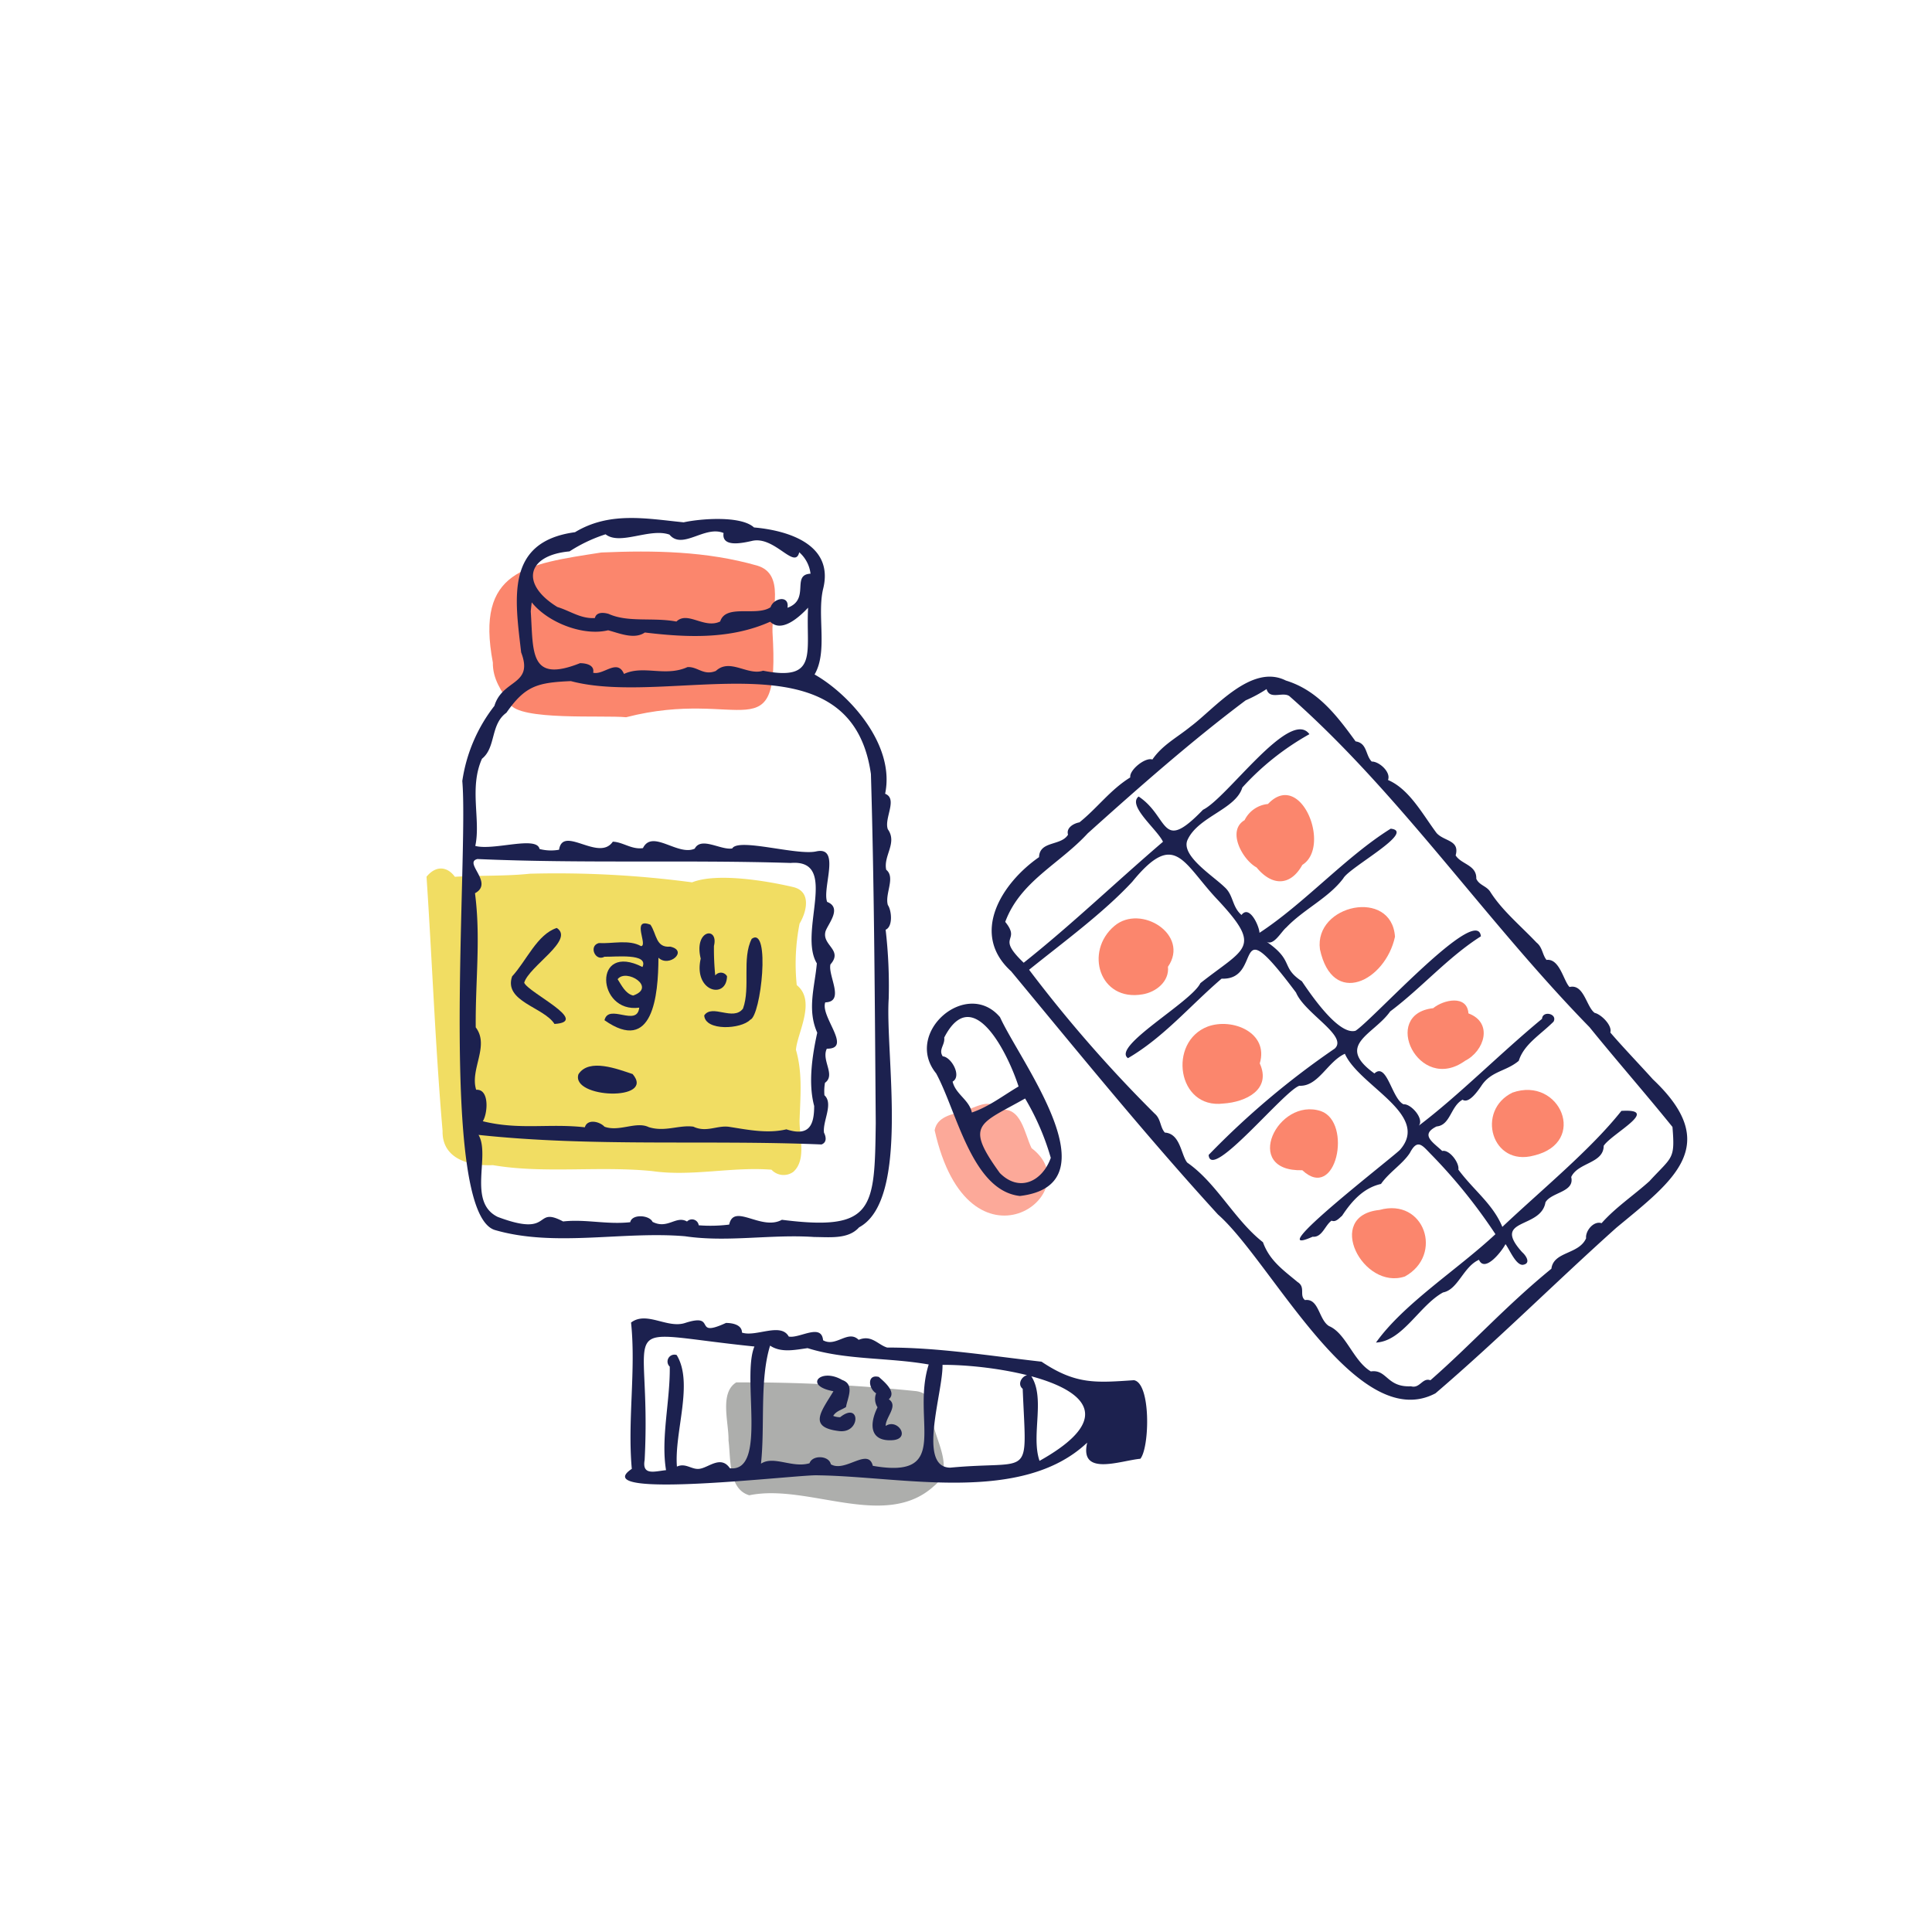 <svg xmlns="http://www.w3.org/2000/svg" width="260" height="260" viewBox="0 0 260 260">
    <defs>
        <clipPath id="8pdqnkb9ka">
            <circle data-name="楕円形 5" cx="130" cy="130" r="130" transform="translate(830 1957.894)" style="fill:none"/>
        </clipPath>
    </defs>
    <g data-name="マスクグループ 3" transform="translate(-830 -1957.894)" style="clip-path:url(#8pdqnkb9ka)">
        <g data-name="グループ 75">
            <g data-name="グループ 63">
                <path data-name="パス 54" d="M1015.709 2087.944a.471.471 0 0 1-.107.092z" style="fill:#7ec5dd"/>
                <path data-name="パス 55" d="M1005.265 2074.285c-1.617 2.908-4.108 2.856-6.161.346-1.905-1.037-4.037-4.945-1.613-6.365a3.913 3.913 0 0 1 3.147-2.173c4.421-4.693 8.562 5.732 4.627 8.192z" style="fill:#fb866d"/>
                <path data-name="パス 56" d="M1007.631 2085.645c-.8-6.042 9.658-8.246 10.1-1.688-1.29 5.958-8.402 9.574-10.1 1.688z" style="fill:#fb866d"/>
                <path data-name="パス 57" d="M1027.154 2100.657c2.619-1.315 3.827-5.14.462-6.385-.173-2.538-3.356-1.85-4.745-.7-7.126.777-1.952 11.575 4.283 7.085z" style="fill:#fb866d"/>
                <path data-name="パス 58" d="M1033.544 2104.931c6.394-2.25 10.221 6.716 2.9 8.467-5.72 1.566-7.844-6.067-2.9-8.467z" style="fill:#fb866d"/>
                <path data-name="パス 59" d="M955.781 2110c.326-1.843 2.361-2.149 3.85-2.564 1.59-.421 3.589-1.943 4.879-.135 2.913-.608 3.364 3.171 4.31 5.1 8.08 6.114-8.469 18.099-13.039-2.401z" style="fill:#fca999"/>
                <path data-name="パス 60" d="M992.525 2096.044c3.318-1.222 8.255.812 7.01 4.958 1.605 3.537-1.9 5.208-4.9 5.4-6.23.776-7.487-8.302-2.11-10.358z" style="fill:#fb866d"/>
                <path data-name="パス 61" d="M979.993 2082.485c3.551-2.965 10.15 1.213 7.186 5.51.2 1.987-1.62 3.423-3.419 3.713-5.79 1.013-7.873-5.783-3.767-9.223z" style="fill:#fb866d"/>
                <path data-name="パス 62" d="M1007.772 2107.425c4.247 1.509 2.068 12.253-2.511 7.954-8.184.216-3.346-9.894 2.511-7.954z" style="fill:#fb866d"/>
                <path data-name="パス 63" d="M1015.641 2120.724c6.05-1.689 8.676 6.055 3.426 8.953-5.667 1.904-10.876-8.196-3.426-8.953z" style="fill:#fb866d"/>
                <g data-name="グループ 62">
                    <path data-name="パス 64" d="M914.261 2054.416c15.689-4.043 20.706 5.118 19.7-11.427-.15-2.883 1.717-7.823-2.026-8.968-6.846-1.965-13.95-2.079-21.009-1.775-10.2 1.583-16.955 2.381-14.6 14.811-.032 2.211 1.136 3.825 2.283 5.532 1.198 2.325 12.53 1.521 15.652 1.827z" style="fill:#fb866d"/>
                    <path data-name="パス 65" d="M929.086 2143.929a226.9 226.9 0 0 1 24.144 1.171c2.035.241 2.155 1.828 2.2 3.5.209 2.92 3.264 6.9.255 9.284-6.568 6-16.968-.4-24.846 1.238-2.844-.826-2.484-4.992-2.8-7.381.071-2.305-1.262-6.397 1.047-7.812z" style="fill:#adaeac"/>
                    <path data-name="パス 66" d="M887.4 2075.877c1.385-1.676 2.911-1.25 3.814.012 3.362-.207 6.793-.066 10.11-.415a137.8 137.8 0 0 1 21.816 1.162c3.341-1.333 10.084-.192 13.6.634 2.461.577 1.849 3.265.865 4.916a27.97 27.97 0 0 0-.383 8.28c2.666 2.126.059 6.458-.108 8.707.872 2.994.616 5.98.5 9.192-.144 2.217 1.029 5.579-.869 7.243a2.224 2.224 0 0 1-2.919-.3c-5.353-.424-10.757.954-16.067.185-7.185-.716-14.565.375-21.432-.8-3.152.139-6.861-.825-6.767-4.624-.979-11.288-1.42-23.22-2.16-34.192z" style="fill:#f1dd63"/>
                </g>
            </g>
            <g data-name="グループ 64">
                <path data-name="パス 67" d="M1023.182 2145.4c8.435-7.222 16.119-14.918 24.339-22.281 7.7-6.374 14.31-11.108 4.916-19.976-1.523-1.7-4.09-4.381-5.729-6.3.3-.942-1.237-2.453-2.1-2.637-1.129-.811-1.444-3.942-3.386-3.485-.8-.8-1.334-3.876-3.1-3.644-.559-.691-.534-1.7-1.342-2.336-2.226-2.343-4.646-4.328-6.235-6.843-.506-.787-1.471-.859-1.873-1.747.064-1.872-2.022-1.919-2.779-3.143.581-2.086-1.533-1.862-2.566-3.009-1.909-2.56-3.666-5.906-6.536-7.138.426-1.059-1.2-2.508-2.189-2.48-.851-.833-.594-2.489-2.171-2.714-2.59-3.574-5.15-6.889-9.386-8.189-4.639-2.336-9.582 3.783-12.812 6.184-1.854 1.507-3.8 2.48-5.149 4.445-.948-.346-3.137 1.413-2.977 2.408-2.7 1.673-4.415 4.1-6.838 6.048-.777.138-1.818.727-1.538 1.658-.935 1.549-3.827.79-3.9 3.024-5.021 3.482-9.332 10.311-3.757 15.362 9.041 10.907 18.2 22.188 27.836 32.731 7.183 6.294 18.655 29.678 29.272 24.062zm-33.411-31.05c-.839-1.033-.913-3.909-3.012-4.038-.655-.739-.515-1.815-1.35-2.536a182.673 182.673 0 0 1-16.918-19.377c4.682-3.769 9.975-7.635 13.88-11.836 5.835-7.142 6.818-2.458 11.609 2.542 5.932 6.4 3.613 6.315-2.441 11.1-1.209 2.546-11.982 8.523-9.74 10.092 4.819-2.812 8.372-7.083 12.6-10.7 5.786.249 1.1-10.049 10.018 1.875 1.166 2.812 7.059 5.851 5.2 7.54a109.963 109.963 0 0 0-16.963 14.308c.272 3.635 10.164-8.671 12.216-9.309 2.552.112 3.774-3.248 6.118-4.305 1.919 4.34 11.587 8.193 7.41 12.932-1.024 1.056-19.04 14.939-11.749 11.688 1.274.131 1.668-1.549 2.548-2.162.559.249 1.023-.334 1.413-.656 1.389-2.109 2.968-3.771 5.238-4.283 1.089-1.572 2.917-2.68 3.886-4.173 1.074-2.053 1.724-.933 2.97.31a72.375 72.375 0 0 1 8.545 10.623c-5.1 4.765-12.332 9.336-16.076 14.585 3.578-.171 5.832-4.988 9.026-6.745 2.028-.381 2.726-3.465 4.835-4.394.793 1.807 3.119-1.205 3.569-2.108.528.691 1.358 2.785 2.3 2.788 1.171-.146.493-1.224-.054-1.7-4.2-4.645 2.53-3.066 3.134-6.719.814-1.384 3.958-1.346 3.463-3.4.914-1.984 4.363-1.806 4.372-4.2 1.063-1.631 7.786-5.035 2.382-4.7-4.134 5.219-10.682 10.567-16.021 15.611-1.281-3.1-3.857-4.915-5.921-7.71.173-.891-1.208-2.744-2.167-2.505-1.268-1.193-3.012-2.182-.766-3.3 1.875-.164 1.882-2.715 3.5-3.6.85.581 2.042-1.175 2.481-1.792 1.327-2.093 3.35-1.979 5.084-3.442.695-2.233 2.907-3.5 4.682-5.272.565-1.077-1.486-1.529-1.55-.383-5.671 4.681-11.2 10.31-16.585 14.38.764-.919-1.071-2.979-2.05-2.871-1.583-.735-2.232-5.721-3.924-4.153-5.351-3.857-.088-5.208 2.124-8.349 4.221-3.163 7.744-7.271 12.207-10.108-.478-4.389-14.562 11.24-16.871 12.709-2.159.614-5.632-4.291-7.221-6.659-2.908-1.928-.978-2.721-4.778-5.341.97.645 2.008-1.362 2.685-1.9 2.326-2.446 5.69-3.968 7.669-6.61.791-1.474 9.867-6.308 6.376-6.682-6.028 3.752-11.569 10.022-17.656 14.012-.03-.9-1.351-3.825-2.422-2.4-1.3-1.126-1.062-2.673-2.279-3.751-1.563-1.53-5.993-4.282-4.962-6.4 1.462-3.113 6.47-4.067 7.355-7.007a35.741 35.741 0 0 1 9.026-7.173c-2.626-3.571-11.095 8.634-14.322 10.172-5.743 5.951-4.5.974-8.662-1.782-1.567 1.226 2.537 4.461 3.277 6.089-6.308 5.4-12.272 11.137-18.744 16.28-3.869-3.7-.267-2.749-2.484-5.5 2.032-5.477 7.264-7.744 11.1-11.913 6.683-6.005 13.959-12.43 21.258-17.9a18.036 18.036 0 0 0 2.813-1.516c.412 1.492 2.146.326 3.059.942 14.776 12.991 26.312 30.143 40.4 44.56 3.71 4.577 7.563 8.968 11.162 13.425.36 4.4-.011 3.947-3.057 7.251h.01c-2.148 1.946-4.594 3.555-6.491 5.7-1.065-.359-2.2 1.04-2.085 2.029-.966 2.205-4.379 1.748-4.669 4.1-6.111 4.983-10.731 10.153-16.283 15.01-1.081-.4-1.412 1.16-2.611.811-3.294.162-3.208-2.32-5.406-2-2.359-1.407-3.343-5.139-5.622-6.1-1.4-.853-1.356-3.779-3.245-3.5-.8-.645.128-1.733-.991-2.429-1.913-1.6-3.771-2.876-4.658-5.357-3.849-3.016-6.226-7.961-10.194-10.718z" style="fill:#1c214f"/>
                <path data-name="パス 68" d="M955.981 2102.344c2.786 5.112 4.812 15.781 11.273 16.5 12.814-1.523.1-17.963-2.678-24.066-4.476-5.278-13.04 2.093-8.595 7.566zm11.973 3.379a33.911 33.911 0 0 1 3.456 7.991c-1.146 3.2-4.25 4.676-6.859 2.036-4.792-6.612-2.721-6.55 3.403-10.027zm-.88-1.616c-2.087 1.227-3.969 2.713-6.287 3.505-.349-1.71-2.193-2.46-2.588-4.161 1.283-.737-.188-3.331-1.33-3.4-.608-.917.329-1.538.2-2.526 3.883-7.572 8.65 2.344 10.005 6.582z" style="fill:#1c214f"/>
                <path data-name="パス 69" d="M948.268 2143.194c.716.648 2.444 2.039 1.345 3.006 1.329.9-.439 2.393-.423 3.592 1.6-1.064 3.417 1.684.991 1.91-3.043.235-3.282-1.988-2.088-4.421a2.073 2.073 0 0 1-.187-1.882c-1.031-.623-1.272-2.614.362-2.205z" style="fill:#1c214f"/>
                <path data-name="パス 70" d="M943.341 2143.606c1.735.61.7 2.465.511 3.639-.581.386-1.346.54-1.72 1.194a2.436 2.436 0 0 0 .93.178c2.785-2.223 2.783 2.339-.261 1.848-4.116-.529-2.227-2.693-.641-5.345-4.101-.745-1.7-3.207 1.181-1.514z" style="fill:#1c214f"/>
                <path data-name="パス 71" d="M896.6 2123.424c8.064 2.348 17.249.122 25.6.841 5.7.845 11.573-.3 17.385.1 2.12.011 4.583.324 6.025-1.3 6.921-3.722 3.5-23.43 3.988-30.782a65.439 65.439 0 0 0-.413-9.272c1-.414.811-2.588.3-3.319-.443-1.5 1.065-3.716-.219-4.746-.417-1.892 1.531-3.611.215-5.453-.539-1.473 1.382-4.1-.364-4.779 1.393-6.64-4.913-13.462-9.495-16.051 1.806-3.1.309-7.888 1.141-11.479 1.531-5.985-4.643-7.9-9.292-8.308-1.753-1.615-7.187-1.191-9.465-.69-5-.5-9.958-1.49-14.623 1.329-9.392 1.271-8.085 8.906-7.248 16.179 1.709 4.452-2.516 3.575-3.6 7.193a21.5 21.5 0 0 0-4.322 10.113c.887 9.912-3.285 58.094 4.387 60.424zm39.228-13.549c-2.541.6-5.141.064-7.688-.335-1.618-.243-3.06.814-4.829-.025-1.929-.265-3.816.752-6.008.062-1.692-.821-3.956.67-5.953-.055-.636-.7-2.306-1.1-2.644.078-4.871-.545-8.8.4-13.734-.814.665-1.024.932-4.364-.89-4.233-.874-2.76 1.845-5.906-.059-8.4-.056-6.335.692-11.993-.1-18.053 2.6-1.4-1.607-4.138.33-4.6 14.077.619 28.146.091 42.151.527 6.645-.547.966 9.3 3.524 13.512-.263 3.076-1.348 6.213.054 9.33-.678 3.1-1.236 6.805-.413 9.858.003 2.581-.669 4.155-3.74 3.148zm-34.272-70.921c2.169 2.729 6.939 4.579 10.283 3.76 1.52.4 3.516 1.277 4.943.3 5.743.692 11.561.921 16.868-1.451 1.474 1.456 3.7-.391 5.1-1.891-.325 6 1.485 9.968-6.059 8.482-2.074.7-4.457-1.729-6.349.03-1.664.682-2.448-.6-3.823-.515-3 1.352-5.907-.307-8.544.921-.9-2.115-2.742.2-4.151-.162.224-1.047-.979-1.287-1.768-1.285-6.84 2.72-6.266-1.491-6.63-6.971.034-.406.083-.812.131-1.218zm37.522-3.854c-2.639.132.008 3.464-3.1 4.584.282-1.745-1.868-1.331-2.279-.071-1.9 1.288-6.02-.486-6.778 1.915-2.136 1.048-4.383-1.456-5.892.011-3.188-.593-6.49.161-9.118-1.029-.657-.194-1.649-.292-1.854.558-1.907.115-3.249-.931-5.058-1.491-5.037-3.107-4.089-6.96 1.645-7.479a20.393 20.393 0 0 1 4.851-2.3c1.957 1.535 5.949-.895 8.6.043 1.75 2.106 4.751-1.282 7.28-.216-.3 2.017 2.658 1.317 3.785 1.072 3.061-.769 5.809 3.959 6.4 1.519a4.57 4.57 0 0 1 1.519 2.884zm-44.678 75.524c15.317 1.644 30.757.643 46.156 1.287.757-.285.607-1.054.335-1.584-.207-1.545 1.309-3.9.058-5.038a6.485 6.485 0 0 1 .074-1.676c1.477-1.055-.525-3.038.249-4.59 3.5.031-.91-4.314-.212-6.235 2.691-.069.329-3.615.7-5.112 1.755-1.987-1.246-2.569-.648-4.5.4-1.041 2.221-3.124.2-3.909-.687-1.868 1.865-7.508-1.45-6.8-2.56.6-10.489-1.852-11.323-.393-1.548.257-4.172-1.633-5.047.028-2.276 1.031-5.708-2.65-6.966-.074-1.527.223-2.678-.814-4.056-.866-1.873 2.753-6.724-2.265-7.233 1.085a6.106 6.106 0 0 1-2.628-.1c-.376-1.818-6.157.249-8.646-.411.756-3.509-.859-7.8.9-11.734 1.91-1.527 1.1-4.609 3.285-6.189 2.522-3.6 4.122-4.066 8.678-4.258 13.469 3.586 37.638-6.733 40.379 12.506.459 15.492.526 31.234.65 46.965-.149 11.579-.226 14.592-12.63 13.022-2.781 1.534-6.466-2.308-7.094.645a20.239 20.239 0 0 1-4.1.095.915.915 0 0 0-1.574-.507c-1.482-.861-2.594 1.092-4.642.044-.421-.921-2.767-1.093-3 .047-3.174.346-6.034-.441-9.032-.1-4.053-2.138-1.253 2.232-8.8-.61-4.114-2.01-.951-8.253-2.583-11.038z" style="fill:#1c214f"/>
                <path data-name="パス 72" d="M904.621 2095.693c4.878-.3-3.479-4.181-4.077-5.547.647-2.237 6.833-5.762 4.388-7.372-2.634.843-4.076 4.412-6.016 6.52-1.158 3.392 4.261 4.123 5.705 6.399z" style="fill:#1c214f"/>
                <path data-name="パス 73" d="M911.352 2086.645c1.383.047 5.991-.52 5.11 1.384-6.725-3.414-6.158 6.247-.437 5.471-.283 2.667-4.122-.632-4.676 1.689 6.516 4.59 7.243-3.306 7.261-8.412 1.423 1.376 4.056-.946 1.587-1.489-1.963.179-1.814-1.713-2.661-2.951-2.666-1.046-.279 2.838-1.269 2.881-1.634-.928-3.851-.3-5.68-.412-1.406.378-.473 2.533.765 1.839zm3.854 5.225c-1.041-.255-1.551-1.37-2.088-2.2 1.152-1.51 5.288 1.088 2.088 2.2z" style="fill:#1c214f"/>
                <path data-name="パス 74" d="M924.3 2086.9c-1.018 4.463 3.476 5.545 3.538 2.373a.944.944 0 0 0-1.582-.1 35.069 35.069 0 0 1-.175-3.988c.66-2.654-2.744-2.214-1.781 1.715z" style="fill:#1c214f"/>
                <path data-name="パス 75" d="M924.772 2094.545c.12 2.127 4.961 1.868 6.186.587 1.459-.469 2.759-12.691.207-10.9-1.356 2.655-.143 6.531-1.174 9.394-1.324 1.747-4.153-.676-5.219.919z" style="fill:#1c214f"/>
                <path data-name="パス 76" d="M915.137 2102.436c3.145 3.7-8.338 3.289-7.292.025 1.422-2.213 5.289-.682 7.292-.025z" style="fill:#1c214f"/>
                <path data-name="パス 77" d="M940.1 2156.437c11.221.147 27.379 3.941 36.209-4.4-1.072 4.595 4.478 2.418 7.161 2.17 1.254-1.58 1.421-10.185-.87-10.571-5.108.338-7.8.616-12.434-2.493-6.987-.788-13.959-1.922-20.77-1.9-1.249-.367-2.093-1.768-3.84-1.041-1.451-1.413-3.038 1.042-4.79.058-.214-2.35-3.194-.2-4.62-.5-1.068-1.947-4.406.1-6.294-.53 0-1.072-1.308-1.3-2.153-1.3-4.572 2.1-1.1-1.409-5.462-.009-2.414.828-5.212-1.646-7.312-.043.678 6.41-.493 13.168.1 19.689-6.398 4.282 23.037.671 25.075.87zm16.741-14.866c8.945-.06 29.378 3.782 13.055 12.918-1.2-3.486.881-8.548-1.2-11.525-.979-.265-1.946 1.135-1.066 1.828.51 12.43 1.428 9.564-9.747 10.612-4.483-.034-.967-10.129-1.043-13.833zm-23.2-2.586c1.48 1 3.393.558 5.041.336 5.167 1.624 10.829 1.233 16.3 2.2-2.394 7.519 3.228 15.52-7.522 13.637-.627-2.524-3.723.95-5.649-.208-.252-1.2-2.49-1.277-2.868-.138-2.333.688-4.818-1.074-6.533.058.553-5.122-.2-11.27 1.226-15.885zm-2.114.117c-1.747 4.132 1.78 16.94-3.3 16.385-1.17-1.724-2.736-.213-3.929.043-1.141.279-1.961-.836-3.2-.268-.375-4.646 2.283-11.246-.036-15.016a.929.929 0 0 0-.929 1.563c.065 4.595-1.22 9.587-.5 13.933-1.509.15-3.263.782-2.88-1.373 1.025-19.636-5.008-17.292 14.769-15.269z" style="fill:#1c214f"/>
            </g>
        </g>
    </g>
</svg>
